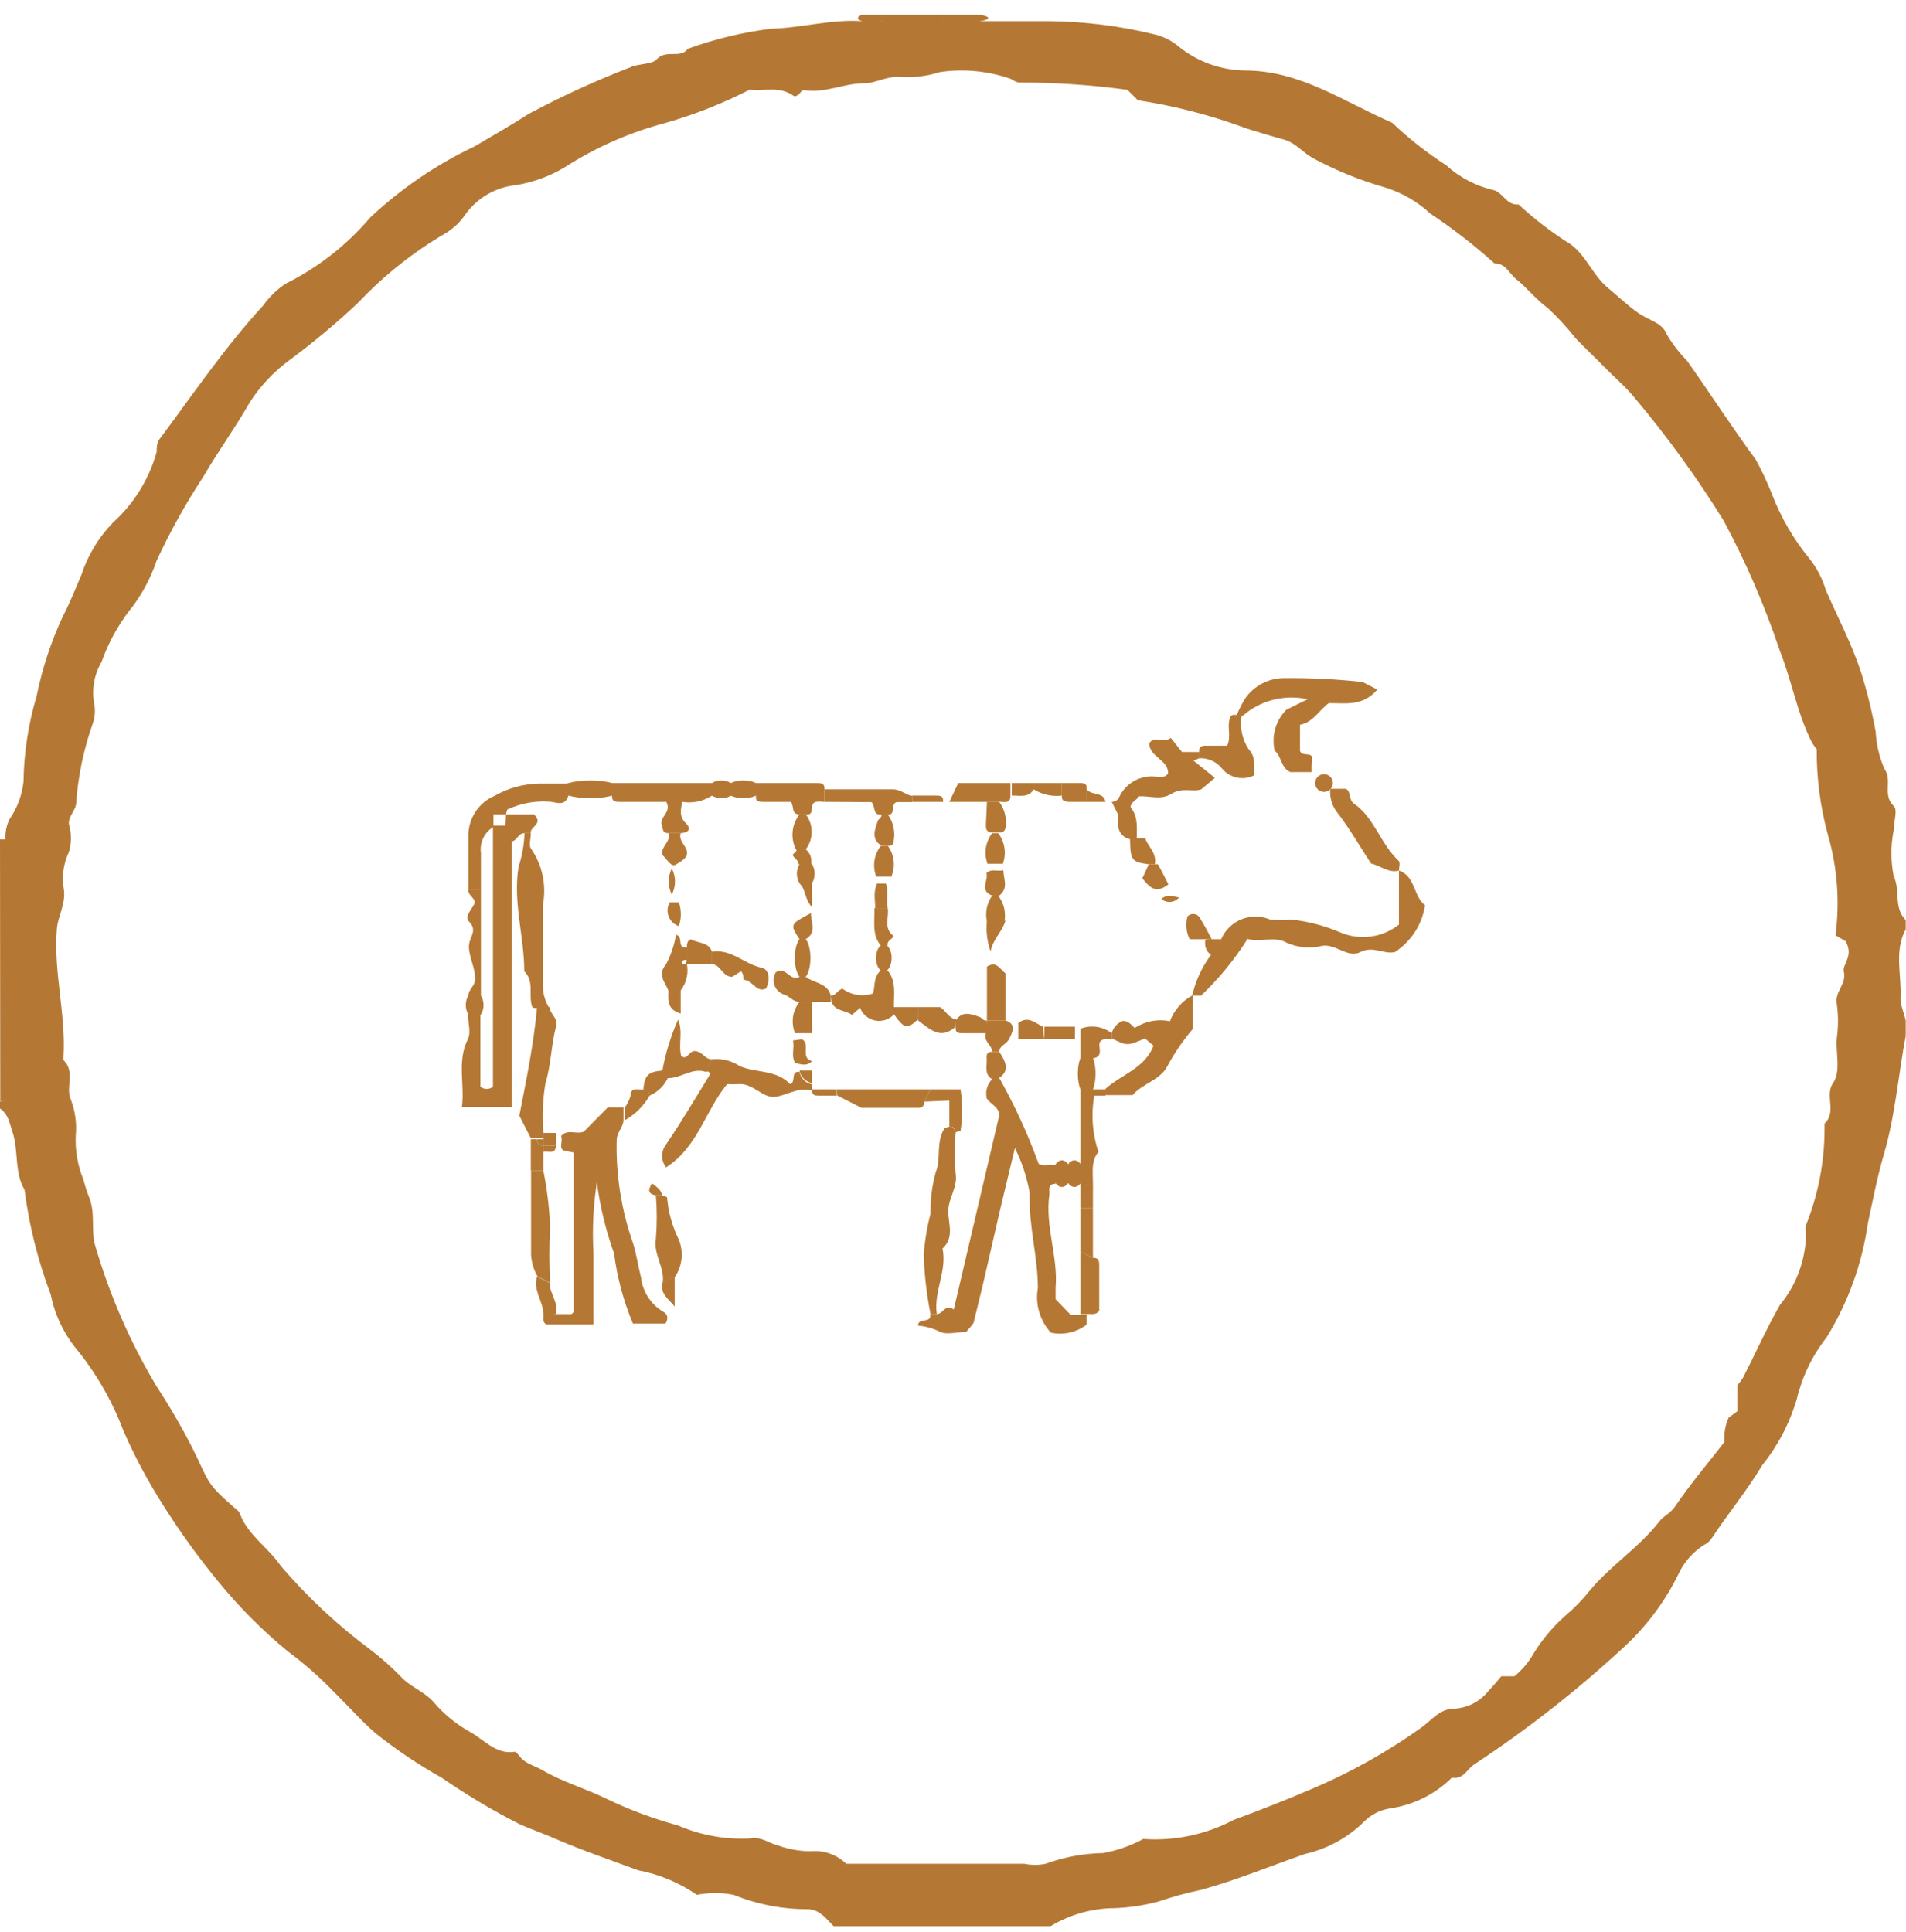 <svg xmlns="http://www.w3.org/2000/svg" fill="none" viewBox="0 0 73 74" height="74" width="73">
<g clip-path="url(#clip0_16_4113)">
<path fill="#B57834" d="M37.56 0.81C38.43 0.81 39.31 0.81 40.19 0.81C41.538 0.824 42.88 0.992 44.19 1.31C44.561 1.393 44.905 1.569 45.19 1.82C45.902 2.377 46.776 2.686 47.68 2.7C49.81 2.7 51.49 3.91 53.32 4.7C53.957 5.307 54.65 5.853 55.39 6.33C55.892 6.786 56.501 7.109 57.16 7.27C57.57 7.34 57.67 7.87 58.16 7.83C58.778 8.401 59.447 8.913 60.16 9.36C60.76 9.8 61.01 10.56 61.6 11.04C61.98 11.35 62.33 11.7 62.75 11.99C63.17 12.28 63.66 12.35 63.84 12.81C64.054 13.174 64.313 13.51 64.61 13.81C65.5 15.07 66.34 16.37 67.25 17.61C67.48 18.03 67.684 18.465 67.86 18.91C68.21 19.824 68.706 20.675 69.33 21.43C69.6 21.78 69.804 22.176 69.93 22.6C70.39 23.65 70.93 24.68 71.28 25.75C71.513 26.498 71.701 27.259 71.84 28.03C71.866 28.516 71.977 28.993 72.17 29.44C72.5 29.89 72.08 30.44 72.53 30.87C72.69 31.01 72.53 31.48 72.53 31.79C72.413 32.374 72.413 32.976 72.53 33.56C72.79 34.1 72.53 34.74 72.95 35.19C72.99 35.244 73.016 35.307 73.025 35.373C73.034 35.44 73.025 35.508 73 35.57C72.53 36.42 72.84 37.34 72.79 38.22C72.79 38.66 73.1 39.08 73.01 39.56C72.71 41.11 72.6 42.69 72.15 44.22C71.9 45.07 71.73 45.97 71.54 46.85C71.319 48.4 70.781 49.887 69.96 51.22C69.415 51.912 69.026 52.714 68.82 53.57C68.549 54.499 68.097 55.366 67.49 56.12C66.89 57.12 66.18 57.97 65.56 58.91C65.486 59.022 65.382 59.112 65.26 59.17C64.873 59.419 64.556 59.763 64.34 60.17C63.801 61.309 63.039 62.329 62.1 63.17C60.344 64.785 58.462 66.257 56.47 67.57C56.2 67.73 56.05 68.17 55.61 68.08C54.967 68.717 54.136 69.131 53.24 69.26C52.861 69.318 52.51 69.497 52.24 69.77C51.622 70.38 50.846 70.806 50 71C48.67 71.46 47.38 72 46 72.38C45.455 72.493 44.917 72.64 44.39 72.82C43.838 72.971 43.271 73.058 42.7 73.08C41.833 73.083 40.982 73.322 40.24 73.77H31.93C31.65 73.5 31.43 73.16 30.98 73.12C29.993 73.129 29.014 72.942 28.1 72.57C27.634 72.479 27.156 72.479 26.69 72.57C26.014 72.103 25.247 71.782 24.44 71.63C23.37 71.23 22.29 70.87 21.24 70.41C20.8 70.22 20.35 70.06 19.91 69.87C18.871 69.341 17.869 68.743 16.91 68.08C16.018 67.581 15.168 67.009 14.37 66.37C13.82 65.89 13.37 65.37 12.84 64.85C12.282 64.267 11.677 63.732 11.03 63.25C10.052 62.449 9.157 61.551 8.36 60.57C7.61 59.662 6.919 58.706 6.29 57.71C5.688 56.777 5.163 55.797 4.72 54.78C4.279 53.614 3.647 52.529 2.85 51.57C2.395 50.983 2.084 50.298 1.94 49.57C1.451 48.28 1.116 46.938 0.94 45.57C0.54 44.89 0.72 44.09 0.48 43.36C0.36 43.01 0.32 42.66 -0.02 42.44V42.2C0.44 42.12 0.21 41.76 0.21 41.54C0.21 38.41 0.21 35.29 0.21 32.16C0.192 31.891 0.244 31.623 0.36 31.38C0.658 30.953 0.843 30.458 0.9 29.94C0.916 28.832 1.084 27.732 1.4 26.67C1.612 25.617 1.948 24.594 2.4 23.62C2.67 23.1 2.89 22.55 3.12 22.01C3.366 21.26 3.78 20.576 4.33 20.01C5.131 19.286 5.71 18.35 6 17.31C6 17.17 6 17.02 6.08 16.86C7.38 15.12 8.6 13.31 10.08 11.7C10.312 11.375 10.599 11.094 10.93 10.87C12.171 10.255 13.273 9.394 14.17 8.34C15.352 7.227 16.702 6.305 18.17 5.61C18.87 5.2 19.58 4.79 20.27 4.35C21.529 3.677 22.828 3.083 24.16 2.57C24.45 2.43 25.01 2.47 25.16 2.26C25.53 1.88 26.06 2.26 26.34 1.87C27.372 1.496 28.441 1.237 29.53 1.1C30.7 1.07 31.84 0.73 33 0.81H37.55H37.56ZM28.72 3.43C27.684 3.961 26.599 4.39 25.48 4.71C24.192 5.05 22.962 5.579 21.83 6.28C21.205 6.694 20.5 6.97 19.76 7.09C19.381 7.129 19.014 7.246 18.683 7.436C18.352 7.625 18.065 7.882 17.84 8.19C17.64 8.49 17.378 8.742 17.07 8.93C15.84 9.647 14.719 10.536 13.74 11.57C12.903 12.364 12.018 13.105 11.09 13.79C10.484 14.234 9.965 14.787 9.56 15.42C8.99 16.42 8.34 17.3 7.78 18.27C7.108 19.291 6.513 20.36 6 21.47C5.755 22.199 5.379 22.877 4.89 23.47C4.466 24.044 4.129 24.677 3.89 25.35C3.614 25.82 3.511 26.372 3.6 26.91C3.659 27.179 3.642 27.46 3.55 27.72C3.208 28.688 2.996 29.697 2.92 30.72C2.92 31.04 2.61 31.24 2.64 31.57C2.741 31.916 2.741 32.284 2.64 32.63C2.422 33.087 2.355 33.602 2.45 34.1C2.51 34.64 2.22 35.1 2.18 35.56C2.04 37.22 2.53 38.83 2.43 40.48C2.43 40.48 2.43 40.58 2.43 40.6C2.88 41.03 2.53 41.6 2.69 42.05C2.876 42.513 2.949 43.014 2.9 43.51C2.878 44.085 2.98 44.658 3.2 45.19C3.253 45.404 3.32 45.614 3.4 45.82C3.68 46.46 3.46 47.16 3.66 47.75C4.208 49.626 4.995 51.424 6 53.1C6.49 53.849 6.941 54.623 7.35 55.42C8.02 56.75 7.84 56.75 8.95 57.72C9.04 57.8 9.16 57.87 9.19 57.98C9.5 58.8 10.27 59.26 10.76 59.98C11.783 61.175 12.937 62.252 14.2 63.19C14.6 63.496 14.978 63.83 15.33 64.19C15.7 64.61 16.24 64.77 16.61 65.19C17.002 65.649 17.473 66.035 18 66.33C18.55 66.63 19 67.21 19.72 67.09C19.77 67.09 19.84 67.19 19.89 67.25C20.1 67.54 20.46 67.62 20.75 67.78C21.54 68.25 22.44 68.5 23.27 68.91C24.134 69.324 25.035 69.659 25.96 69.91C26.835 70.29 27.787 70.461 28.74 70.41C29.17 70.33 29.47 70.61 29.83 70.69C30.222 70.829 30.634 70.9 31.05 70.9C31.298 70.877 31.548 70.908 31.783 70.991C32.018 71.073 32.232 71.206 32.41 71.38H39.23C39.5 71.437 39.78 71.437 40.05 71.38C40.759 71.122 41.506 70.983 42.26 70.97C42.795 70.871 43.312 70.689 43.79 70.43C44.989 70.515 46.188 70.262 47.25 69.7C48.25 69.33 49.25 68.94 50.25 68.51C51.724 67.885 53.126 67.1 54.43 66.17C54.82 65.89 55.14 65.45 55.67 65.44C55.927 65.431 56.179 65.366 56.408 65.251C56.638 65.135 56.84 64.971 57 64.77C57.19 64.57 57.37 64.36 57.5 64.2H58C58.254 63.993 58.473 63.746 58.65 63.47C58.996 62.875 59.435 62.338 59.95 61.88C60.283 61.6 60.588 61.289 60.86 60.95C61.68 59.95 62.77 59.28 63.56 58.26C63.7 58.07 63.98 57.96 64.16 57.69C64.74 56.83 65.41 56.05 66.05 55.22C66.021 54.901 66.076 54.581 66.21 54.29L66.54 54.05V53.05C66.628 52.956 66.705 52.852 66.77 52.74C67.24 51.82 67.66 50.88 68.17 49.98C68.826 49.187 69.18 48.188 69.17 47.16C69.15 47.081 69.15 46.999 69.17 46.92C69.649 45.721 69.89 44.441 69.88 43.15C69.88 43.15 69.88 43.05 69.88 43.03C70.36 42.59 69.88 41.95 70.2 41.49C70.52 41.03 70.3 40.33 70.35 39.76C70.41 39.325 70.41 38.885 70.35 38.45C70.26 37.98 70.73 37.69 70.62 37.22C70.55 36.91 71.01 36.64 70.69 36.05L70.3 35.82C70.47 34.52 70.368 33.199 70 31.94C69.714 30.881 69.573 29.787 69.58 28.69C69.472 28.568 69.385 28.429 69.32 28.28C68.81 27.21 68.61 26.03 68.17 24.93C67.593 23.205 66.871 21.532 66.01 19.93C64.991 18.287 63.854 16.72 62.61 15.24C62.26 14.81 61.83 14.45 61.44 14.05C61.05 13.65 60.7 13.33 60.34 12.95C60.018 12.539 59.664 12.154 59.28 11.8C58.83 11.47 58.49 11.03 58.07 10.69C57.8 10.48 57.67 10.08 57.24 10.09C56.468 9.393 55.646 8.755 54.78 8.18C54.286 7.721 53.694 7.379 53.05 7.18C52.093 6.907 51.167 6.531 50.29 6.06C49.9 5.84 49.61 5.46 49.16 5.34C48.71 5.22 48.23 5.07 47.77 4.93C46.415 4.423 45.011 4.058 43.58 3.84L43.18 3.44C41.815 3.253 40.438 3.16 39.06 3.16C38.88 3.16 38.78 3.03 38.65 3C37.798 2.712 36.89 2.629 36 2.76C35.525 2.911 35.027 2.975 34.53 2.95C34.01 2.88 33.53 3.2 33.08 3.19C32.3 3.19 31.58 3.59 30.78 3.45C30.67 3.45 30.6 3.71 30.41 3.68C29.85 3.27 29.24 3.51 28.72 3.43Z"></path>
<path fill="#B57834" d="M0 32.15H0.24C0.24 35.28 0.24 38.4 0.24 41.53C0.24 41.75 0.47 42.11 0.01 42.19L0 32.15Z"></path>
<path fill="#B57834" d="M34.93 0.86C35.863 0.86 36.62 0.784 36.62 0.69C36.62 0.596 35.863 0.52 34.93 0.52C33.997 0.52 33.24 0.596 33.24 0.69C33.24 0.784 33.997 0.86 34.93 0.86Z"></path>
<path fill="#B57834" d="M36.84 0.86C37.398 0.86 37.85 0.784 37.85 0.69C37.85 0.596 37.398 0.52 36.84 0.52C36.282 0.52 35.83 0.596 35.83 0.69C35.83 0.784 36.282 0.86 36.84 0.86Z"></path>
<path fill="#B57834" d="M33.37 0.86C33.652 0.86 33.88 0.784 33.88 0.69C33.88 0.596 33.652 0.52 33.37 0.52C33.088 0.52 32.86 0.596 32.86 0.69C32.86 0.784 33.088 0.86 33.37 0.86Z"></path>
<path fill="#B57834" d="M38.27 40.28C38.51 40.64 38.69 41 38.27 41.28C38.863 42.333 39.368 43.434 39.78 44.57C39.97 44.69 40.2 44.57 40.43 44.63V45.34C40.1 45.34 40.21 45.59 40.19 45.76C40.02 46.97 40.53 48.12 40.43 49.32C40.43 49.48 40.43 49.63 40.43 49.76L41.02 50.37H41.62V50.73C41.428 50.878 41.206 50.983 40.969 51.036C40.733 51.09 40.487 51.091 40.25 51.04C40.04 50.813 39.886 50.541 39.799 50.244C39.712 49.947 39.696 49.634 39.75 49.33C39.75 48.11 39.39 46.94 39.44 45.72C39.34 45.111 39.148 44.521 38.87 43.97C38.56 45.26 38.29 46.37 38.04 47.48C37.79 48.59 37.56 49.57 37.31 50.57C37.31 50.71 37.14 50.83 37.01 51.01C36.69 51.01 36.26 51.13 36.01 51.01C35.745 50.876 35.456 50.795 35.16 50.77C35.16 50.44 35.69 50.71 35.63 50.33H35.87C36.13 50.33 36.18 49.92 36.53 50.15L38.27 42.72C38.27 42.38 37.92 42.29 37.79 42.06C37.761 41.931 37.765 41.796 37.801 41.668C37.838 41.541 37.907 41.424 38 41.33C37.75 41.19 37.77 40.94 37.79 40.71C37.81 40.48 37.7 40.28 38.03 40.28H38.27Z"></path>
<path fill="#B57834" d="M21.29 50.33H21.89C21.922 50.305 21.949 50.275 21.97 50.24C21.978 50.207 21.978 50.173 21.97 50.14V44.14L21.57 44.06C21.4 43.92 21.57 43.71 21.49 43.51C21.73 43.22 22.08 43.46 22.36 43.34L23.28 42.41H23.88V42.89C23.88 43.15 23.65 43.33 23.62 43.63C23.583 44.991 23.797 46.347 24.25 47.63C24.38 48.05 24.44 48.5 24.55 48.92C24.58 49.188 24.672 49.446 24.817 49.673C24.963 49.9 25.159 50.091 25.39 50.23C25.54 50.31 25.63 50.45 25.49 50.69H24.24C23.88 49.834 23.637 48.932 23.52 48.01C23.203 47.126 22.982 46.211 22.86 45.28C22.722 46.176 22.679 47.085 22.73 47.99C22.73 48.9 22.73 49.8 22.73 50.72H20.91C20.74 50.59 20.84 50.41 20.81 50.27L21.29 50.33Z"></path>
<path fill="#B57834" d="M19.38 31.19H20.45C20.84 31.56 20.28 31.66 20.33 31.91H20.09C19.84 31.91 19.82 32.18 19.6 32.23V42.4H17.69C17.81 41.54 17.49 40.66 17.92 39.79C18.05 39.54 17.92 39.16 17.92 38.85H18.4V41.62C18.469 41.674 18.553 41.703 18.64 41.703C18.727 41.703 18.811 41.674 18.88 41.62V31.62H19.36L19.38 31.19Z"></path>
<path fill="#B57834" d="M46.41 35.97H46.77C46.844 35.797 46.952 35.641 47.086 35.51C47.221 35.378 47.38 35.275 47.554 35.205C47.729 35.136 47.916 35.101 48.104 35.103C48.292 35.106 48.477 35.146 48.65 35.22C48.923 35.245 49.197 35.245 49.47 35.22C50.103 35.289 50.723 35.451 51.31 35.7C51.679 35.862 52.085 35.921 52.485 35.87C52.885 35.819 53.264 35.66 53.58 35.41V33.34C54.22 33.56 54.13 34.34 54.58 34.67C54.524 35.032 54.393 35.379 54.195 35.687C53.997 35.995 53.736 36.259 53.43 36.46C53.02 36.57 52.6 36.21 52.11 36.46C51.62 36.71 51.2 36.16 50.66 36.22C50.204 36.338 49.721 36.299 49.29 36.11C48.82 35.83 48.29 36.11 47.78 35.96C47.28 36.755 46.682 37.484 46 38.13H45.66C45.789 37.566 46.034 37.034 46.38 36.57C46.291 36.505 46.224 36.416 46.186 36.312C46.149 36.209 46.143 36.097 46.17 35.99L46.41 35.97Z"></path>
<path fill="#B57834" d="M50.24 29.57H49.42C49.05 29.41 49.09 28.96 48.82 28.75C48.755 28.472 48.763 28.181 48.841 27.907C48.92 27.632 49.068 27.382 49.27 27.18L50.08 26.78C49.646 26.684 49.196 26.692 48.765 26.801C48.335 26.91 47.936 27.119 47.6 27.41H47.36C47.452 27.169 47.57 26.937 47.71 26.72C47.88 26.487 48.102 26.297 48.36 26.167C48.617 26.036 48.901 25.969 49.19 25.97C50.192 25.961 51.194 26.011 52.19 26.12L52.75 26.41C52.19 27.07 51.52 26.92 50.89 26.93C50.52 27.2 50.3 27.66 49.79 27.76V28.76C49.86 28.93 50.05 28.86 50.19 28.92C50.33 28.98 50.2 29.29 50.24 29.57Z"></path>
<path fill="#B57834" d="M27.27 40.57C27.643 40.527 28.019 40.619 28.33 40.83C28.96 41.1 29.74 40.96 30.26 41.52C30.5 41.45 30.26 41.01 30.62 41.05C30.642 41.169 30.7 41.279 30.786 41.364C30.871 41.45 30.981 41.508 31.1 41.53V41.77C30.58 41.6 30.1 41.98 29.65 42.01C29.2 42.04 28.83 41.48 28.3 41.52C28.15 41.53 28 41.53 27.85 41.52C27.02 42.52 26.73 43.93 25.51 44.71C25.413 44.584 25.36 44.429 25.36 44.27C25.36 44.111 25.413 43.956 25.51 43.83C26.11 42.95 26.65 42.03 27.21 41.12C27.21 41.12 27.16 41.06 27.13 41.04H27L27.27 40.57Z"></path>
<path fill="#B57834" d="M42.58 39.57C42.608 39.464 42.66 39.366 42.733 39.284C42.806 39.203 42.898 39.139 43 39.1C43.21 39.1 43.29 39.21 43.46 39.37C43.858 39.109 44.343 39.016 44.81 39.11C44.97 38.679 45.283 38.323 45.69 38.11V39.4C45.304 39.852 44.969 40.345 44.69 40.87C44.4 41.38 43.75 41.5 43.38 41.94H42.34V41.7C42.95 41.15 43.84 40.92 44.18 40.05L43.85 39.77C43.18 40.06 43.18 40.06 42.58 39.77V39.57Z"></path>
<path fill="#B57834" d="M35.88 50.33H35.64C35.488 49.575 35.401 48.809 35.38 48.04C35.42 47.513 35.507 46.991 35.64 46.48C35.629 45.943 35.697 45.408 35.84 44.89C36.05 44.41 35.84 43.75 36.16 43.24C36.16 43.19 36.29 43.18 36.36 43.15C36.43 43.12 36.61 43.22 36.6 43.39C36.555 43.902 36.555 44.418 36.6 44.93C36.69 45.46 36.33 45.87 36.32 46.37C36.31 46.87 36.57 47.37 36.1 47.82C36.28 48.68 35.75 49.47 35.88 50.33Z"></path>
<path fill="#B57834" d="M20.09 31.91H20.33C20.33 32.11 20.25 32.38 20.33 32.49C20.55 32.804 20.704 33.158 20.783 33.533C20.862 33.908 20.864 34.294 20.79 34.67C20.79 35.67 20.79 36.73 20.79 37.76C20.795 38.061 20.881 38.355 21.04 38.61H20.56C20.49 38.61 20.38 38.61 20.37 38.52C20.24 38.09 20.47 37.58 20.08 37.2C20.08 35.88 19.64 34.57 19.86 33.2C19.996 32.783 20.073 32.349 20.09 31.91Z"></path>
<path fill="#B57834" d="M21.77 30.47C21.63 30.94 21.25 30.69 20.99 30.7C20.464 30.67 19.939 30.77 19.46 30.99C19.41 30.99 19.4 31.12 19.38 31.19H18.9V31.67C18.73 31.771 18.594 31.919 18.509 32.097C18.423 32.275 18.392 32.475 18.42 32.67V34.06H17.94V32.06C17.927 31.726 18.016 31.397 18.195 31.115C18.373 30.833 18.633 30.611 18.94 30.48C19.461 30.182 20.05 30.02 20.65 30.01H21.72L21.77 30.47Z"></path>
<path fill="#B57834" d="M45.93 29.04L45.71 29.13L46.53 29.79L46.01 30.23C45.7 30.35 45.29 30.14 44.87 30.4C44.45 30.66 44.05 30.47 43.62 30.5C43.53 30.66 43.29 30.71 43.3 30.95L42.82 31.19L42.58 30.71C42.73 30.71 42.81 30.63 42.86 30.54C42.981 30.271 43.185 30.049 43.443 29.906C43.701 29.764 43.998 29.709 44.29 29.75C44.44 29.75 44.61 29.81 44.74 29.62C44.74 29.09 44.06 29.02 44.01 28.48C44.2 28.14 44.57 28.48 44.84 28.26L45.27 28.8H45.93V29.04Z"></path>
<path fill="#B57834" d="M20.57 38.57H21.05C21.05 38.82 21.38 38.98 21.3 39.3C21.11 40.02 21.11 40.77 20.89 41.49C20.788 42.105 20.762 42.729 20.81 43.35V43.59H20.33L19.89 42.73C20.15 41.39 20.44 40.01 20.57 38.57Z"></path>
<path fill="#B57834" d="M27.27 30.47C26.934 30.69 26.527 30.776 26.13 30.71C26.06 31.05 26.02 31.29 26.26 31.52C26.5 31.75 26.37 31.89 26.07 31.91H25.6C25.37 31.91 25.4 31.76 25.35 31.62C25.23 31.28 25.74 31.13 25.52 30.71H23.74C23.58 30.71 23.43 30.71 23.44 30.47V29.99H27.27V30.47Z"></path>
<path fill="#B57834" d="M53.58 33.34C53.19 33.45 52.88 33.16 52.51 33.07C52.08 32.42 51.68 31.71 51.18 31.07C51.002 30.82 50.92 30.515 50.95 30.21H51.54C51.77 30.32 51.63 30.62 51.86 30.78C52.65 31.33 52.86 32.31 53.58 32.98C53.63 33.06 53.58 33.23 53.58 33.34Z"></path>
<path fill="#B57834" d="M20.81 44.83C20.953 45.542 21.04 46.264 21.07 46.99C21.03 47.703 21.03 48.417 21.07 49.13L20.59 48.89C20.439 48.631 20.353 48.34 20.34 48.04C20.34 46.97 20.34 45.9 20.34 44.83H20.81Z"></path>
<path fill="#B57834" d="M45.93 29.04V28.8C45.922 28.772 45.921 28.743 45.927 28.714C45.932 28.686 45.944 28.659 45.961 28.636C45.979 28.613 46.001 28.594 46.027 28.581C46.053 28.568 46.081 28.561 46.11 28.56H47C47.16 28.22 47 27.87 47.09 27.56C47.089 27.532 47.094 27.503 47.106 27.477C47.118 27.451 47.136 27.429 47.159 27.411C47.181 27.394 47.208 27.382 47.236 27.376C47.264 27.371 47.293 27.372 47.32 27.38H47.56C47.473 27.834 47.567 28.304 47.82 28.69C48.12 29.01 48.01 29.33 48.04 29.69C47.835 29.797 47.6 29.829 47.374 29.781C47.148 29.734 46.945 29.61 46.8 29.43C46.696 29.301 46.563 29.198 46.412 29.131C46.261 29.063 46.096 29.032 45.93 29.04Z"></path>
<path fill="#B57834" d="M30.62 31.19C30.31 31.19 30.42 30.94 30.3 30.71H29.24C29.07 30.71 28.93 30.71 28.95 30.47V29.99H31.28C31.44 29.99 31.59 29.99 31.58 30.23V30.71C31.37 30.71 31.08 30.61 31.09 31.01C31.094 31.039 31.09 31.069 31.079 31.096C31.067 31.123 31.049 31.147 31.026 31.165C31.003 31.183 30.976 31.195 30.946 31.2C30.917 31.204 30.887 31.201 30.86 31.19H30.62Z"></path>
<path fill="#B57834" d="M25.36 45.78C25.42 45.78 25.55 45.84 25.55 45.87C25.599 46.43 25.751 46.976 26 47.48C26.092 47.709 26.127 47.957 26.103 48.202C26.079 48.448 25.995 48.684 25.86 48.89L25.38 49.13C25.47 48.55 25.02 48.06 25.12 47.44C25.165 46.888 25.165 46.332 25.12 45.78H25.36Z"></path>
<path fill="#B57834" d="M32.05 41.72H35.64L35.4 42.19C35.4 42.42 35.27 42.43 35.11 42.43H33L32.07 41.96L32.05 41.72Z"></path>
<path fill="#B57834" d="M42.34 41.72V41.96H41.91C41.782 42.682 41.837 43.425 42.07 44.12C41.75 44.48 41.88 45.02 41.86 45.54L41.38 45.3V41.72H42.38H42.34Z"></path>
<path fill="#B57834" d="M31.58 30.71V30.23C32.45 30.23 33.32 30.23 34.19 30.23C34.5 30.23 34.67 30.44 34.93 30.48V30.72H34.34C34.09 30.79 34.34 31.24 33.97 31.2H33.73C33.41 31.2 33.55 30.92 33.38 30.72L31.58 30.71Z"></path>
<path fill="#B57834" d="M27.27 40.57L27.03 41.05C26.51 40.88 26.09 41.29 25.6 41.29C25.427 41.29 25.347 41.21 25.36 41.05C25.482 40.361 25.686 39.69 25.97 39.05C26.17 39.53 25.97 39.99 26.09 40.44C26.34 40.64 26.38 40.19 26.67 40.26C26.96 40.33 27 40.57 27.27 40.57Z"></path>
<path fill="#B57834" d="M37.8 30.71H36.36L36.7 29.99H38.7V30.47C38.7 30.83 38.41 30.68 38.22 30.71H37.8Z"></path>
<path fill="#B57834" d="M41.62 50.33H41.38V47.94L41.86 48.17C42.1 48.17 42.1 48.32 42.1 48.48V50.2C41.94 50.4 41.77 50.3 41.62 50.33Z"></path>
<path fill="#B57834" d="M17.94 34.06H18.42V38.13H17.94C17.94 37.89 18.18 37.78 18.2 37.51C18.2 37.06 17.98 36.7 17.96 36.29C17.94 35.88 18.33 35.67 17.96 35.29C17.77 35.09 18.09 34.81 18.17 34.61C18.25 34.41 17.89 34.29 17.94 34.06Z"></path>
<path fill="#B57834" d="M35.4 42.19L35.64 41.72H36.79C36.87 42.247 36.87 42.783 36.79 43.31C36.79 43.31 36.67 43.31 36.6 43.39C36.6 43.22 36.53 43.15 36.36 43.15V42.15L35.4 42.19Z"></path>
<path fill="#B57834" d="M41.86 48.17L41.38 47.94V46.26H41.86V48.17Z"></path>
<path fill="#B57834" d="M38.75 30.47V29.99H40.67V30.47C40.293 30.517 39.911 30.433 39.59 30.23C39.39 30.57 39.05 30.46 38.75 30.47Z"></path>
<path fill="#B57834" d="M22.61 30.57C23.262 30.57 23.79 30.418 23.79 30.23C23.79 30.042 23.262 29.89 22.61 29.89C21.958 29.89 21.43 30.042 21.43 30.23C21.43 30.418 21.958 30.57 22.61 30.57Z"></path>
<path fill="#B57834" d="M20.57 48.89L21.05 49.13C21.05 49.55 21.41 49.89 21.29 50.33H20.81C20.81 49.84 20.4 49.41 20.57 48.89Z"></path>
<path fill="#B57834" d="M40.67 30.47V29.99H41.34C41.51 29.99 41.64 29.99 41.62 30.23V30.71H41C40.78 30.71 40.65 30.68 40.67 30.47Z"></path>
<path fill="#B57834" d="M23.92 42.91V42.43C24.022 42.291 24.1 42.135 24.15 41.97C24.15 41.61 24.45 41.75 24.64 41.72C24.83 41.69 24.88 41.79 24.88 41.96C24.653 42.359 24.321 42.687 23.92 42.91Z"></path>
<path fill="#B57834" d="M24.88 41.96C24.88 41.787 24.8 41.707 24.64 41.72C24.69 41.18 24.82 41.05 25.36 41C25.36 41.16 25.44 41.24 25.6 41.24C25.461 41.564 25.204 41.821 24.88 41.96Z"></path>
<path fill="#B57834" d="M20.81 44.83H20.33V43.63H20.57C20.57 43.797 20.65 43.877 20.81 43.87V44.87V44.83Z"></path>
<path fill="#B57834" d="M28.47 30.57C28.846 30.57 29.15 30.418 29.15 30.23C29.15 30.042 28.846 29.89 28.47 29.89C28.095 29.89 27.79 30.042 27.79 30.23C27.79 30.418 28.095 30.57 28.47 30.57Z"></path>
<path fill="#B57834" d="M25.36 49.13L25.84 48.89V50.04C25.61 49.75 25.29 49.57 25.36 49.13Z"></path>
<path fill="#B57834" d="M41.86 46.26H41.38V45.26L41.86 45.5V46.26Z"></path>
<path fill="#B57834" d="M27.63 30.57C27.912 30.57 28.14 30.418 28.14 30.23C28.14 30.042 27.912 29.89 27.63 29.89C27.348 29.89 27.12 30.042 27.12 30.23C27.12 30.418 27.348 30.57 27.63 30.57Z"></path>
<path fill="#B57834" d="M18.18 39C18.368 39 18.52 38.772 18.52 38.49C18.52 38.208 18.368 37.98 18.18 37.98C17.992 37.98 17.84 38.208 17.84 38.49C17.84 38.772 17.992 39 18.18 39Z"></path>
<path fill="#B57834" d="M34.93 30.71V30.47H35.84C36 30.47 36.14 30.47 36.12 30.71H34.93Z"></path>
<path fill="#B57834" d="M41.62 30.71V30.23C41.8 30.48 42.27 30.31 42.34 30.71H41.62Z"></path>
<path fill="#B57834" d="M32.05 41.72V41.96H31.38C31.22 41.96 31.08 41.96 31.1 41.72H32.05Z"></path>
<path fill="#B57834" d="M50.71 30.33C50.898 30.33 51.05 30.178 51.05 29.99C51.05 29.802 50.898 29.65 50.71 29.65C50.522 29.65 50.37 29.802 50.37 29.99C50.37 30.178 50.522 30.33 50.71 30.33Z"></path>
<path fill="#B57834" d="M25.36 45.78H25.12C24.78 45.72 24.84 45.54 24.97 45.32C25.14 45.45 25.33 45.57 25.36 45.78Z"></path>
<path fill="#B57834" d="M31.82 38.13C32.01 38.13 32.05 37.95 32.26 37.86C32.425 37.984 32.618 38.067 32.822 38.1C33.025 38.133 33.234 38.116 33.43 38.05C33.53 37.8 33.43 37.43 33.73 37.17H34C34.35 37.6 34.22 38.12 34.24 38.61V38.85C34.15 38.947 34.037 39.02 33.911 39.061C33.785 39.102 33.651 39.111 33.521 39.086C33.391 39.061 33.269 39.003 33.167 38.918C33.066 38.833 32.988 38.724 32.94 38.6L32.63 38.87C32.38 38.68 31.98 38.74 31.85 38.37L31.82 38.13Z"></path>
<path fill="#B57834" d="M31.82 38.13V38.37H30.62C30.38 38.37 30.25 38.16 30.03 38.09C29.947 38.063 29.871 38.018 29.808 37.958C29.744 37.898 29.696 37.824 29.665 37.742C29.634 37.66 29.622 37.573 29.63 37.486C29.638 37.399 29.665 37.315 29.71 37.24C30.07 36.96 30.27 37.62 30.62 37.41H30.86C31.17 37.66 31.69 37.63 31.82 38.13Z"></path>
<path fill="#B57834" d="M27.27 36.45C28 36.33 28.5 36.92 29.16 37.06C29.47 37.12 29.51 37.52 29.34 37.86C28.95 38.04 28.81 37.5 28.47 37.53C28.47 37.41 28.47 37.28 28.38 37.2L28.04 37.41C27.66 37.41 27.61 36.94 27.27 36.93V36.45Z"></path>
<path fill="#B57834" d="M37.8 39.08V37.02C38.16 36.8 38.27 37.08 38.51 37.28V39.08H37.8Z"></path>
<path fill="#B57834" d="M26.31 36.93C26.343 37.104 26.338 37.283 26.297 37.456C26.255 37.628 26.178 37.79 26.07 37.93H25.6C25.46 37.6 25.17 37.33 25.51 36.93C25.697 36.577 25.826 36.195 25.89 35.8C26.2 35.87 25.89 36.33 26.31 36.28V36.76C26.25 36.76 26.13 36.76 26.12 36.84C26.11 36.92 26.2 36.94 26.31 36.93Z"></path>
<path fill="#B57834" d="M30.62 31.19H30.86C31.008 31.382 31.088 31.618 31.088 31.86C31.088 32.102 31.008 32.338 30.86 32.53C30.943 32.597 31.006 32.686 31.042 32.786C31.077 32.887 31.083 32.996 31.06 33.1H30.58C30.58 32.91 30.39 32.88 30.36 32.73L30.51 32.58C30.39 32.363 30.336 32.116 30.355 31.868C30.375 31.621 30.467 31.385 30.62 31.19Z"></path>
<path fill="#B57834" d="M42.58 39.57V39.81C42.43 39.81 42.27 39.74 42.14 39.89C42.01 40.04 42.32 40.47 41.86 40.53H41.38V39.4C41.578 39.322 41.792 39.297 42.002 39.327C42.213 39.357 42.412 39.441 42.58 39.57Z"></path>
<path fill="#B57834" d="M36.6 39.32C36.02 39.85 35.6 39.4 35.16 39.08V38.57H36C36.23 38.7 36.33 39 36.62 39.04L36.6 39.32Z"></path>
<path fill="#B57834" d="M37.8 39.08H38.51C38.94 39.23 38.78 39.52 38.66 39.77C38.54 40.02 38.29 40.02 38.27 40.28H38C38 40.03 37.64 39.87 37.76 39.56L37.8 39.08Z"></path>
<path fill="#B57834" d="M37.8 30.71H38.27C38.375 30.852 38.451 31.014 38.492 31.186C38.533 31.357 38.539 31.536 38.51 31.71C38.507 31.737 38.497 31.764 38.483 31.788C38.469 31.811 38.45 31.832 38.427 31.848C38.405 31.864 38.379 31.875 38.352 31.88C38.325 31.886 38.297 31.886 38.27 31.88H38C37.78 31.88 37.76 31.76 37.76 31.59L37.8 30.71Z"></path>
<path fill="#B57834" d="M26.31 36.69V36.21C26.31 36.07 26.41 35.95 26.49 35.99C26.76 36.13 27.14 36.08 27.27 36.45V36.93H26.27L26.31 36.69Z"></path>
<path fill="#B57834" d="M30.74 37.47C30.906 37.47 31.04 37.121 31.04 36.69C31.04 36.259 30.906 35.91 30.74 35.91C30.574 35.91 30.44 36.259 30.44 36.69C30.44 37.121 30.574 37.47 30.74 37.47Z"></path>
<path fill="#B57834" d="M25.6 31.91H26.07C25.98 32.2 26.27 32.37 26.31 32.62C26.35 32.87 26.08 32.98 25.89 33.11C25.7 33.24 25.53 32.87 25.36 32.74C25.3 32.42 25.71 32.24 25.6 31.91Z"></path>
<path fill="#B57834" d="M30.62 38.37H31.1V39.57H30.45C30.369 39.373 30.343 39.158 30.372 38.947C30.402 38.736 30.488 38.537 30.62 38.37Z"></path>
<path fill="#B57834" d="M37.8 39.08V39.57H36.89C36.72 39.57 36.58 39.57 36.6 39.33V39.09C36.85 38.7 37.19 38.83 37.52 38.95C37.61 38.97 37.66 39.12 37.8 39.08Z"></path>
<path fill="#B57834" d="M34 32.39C34.124 32.558 34.202 32.755 34.226 32.962C34.251 33.168 34.221 33.378 34.14 33.57H33.56C33.485 33.377 33.461 33.168 33.491 32.963C33.521 32.758 33.603 32.564 33.73 32.4L34 32.39Z"></path>
<path fill="#B57834" d="M44 33.1C43.33 33.01 43.29 32.95 43.28 32.1H43.86C43.96 32.42 44.31 32.65 44.23 33.1H44Z"></path>
<path fill="#B57834" d="M38 31.91H38.23C38.356 32.074 38.439 32.267 38.47 32.472C38.502 32.676 38.481 32.886 38.41 33.08H37.82C37.749 32.886 37.728 32.676 37.76 32.472C37.791 32.267 37.874 32.074 38 31.91Z"></path>
<path fill="#B57834" d="M34 32.39H33.76C33.36 32.14 33.5 31.79 33.61 31.47C33.61 31.37 33.79 31.33 33.76 31.19H34C34.104 31.333 34.178 31.495 34.217 31.667C34.257 31.838 34.261 32.016 34.23 32.19C34.235 32.22 34.232 32.251 34.221 32.279C34.211 32.308 34.193 32.334 34.17 32.354C34.147 32.374 34.12 32.387 34.09 32.394C34.06 32.4 34.029 32.399 34 32.39Z"></path>
<path fill="#B57834" d="M38 34.3C37.49 34.11 37.87 33.71 37.78 33.44C37.96 33.26 38.17 33.38 38.43 33.33C38.43 33.68 38.66 34.03 38.23 34.33L38 34.3Z"></path>
<path fill="#B57834" d="M44 33.1H44.23C44.23 33.1 44.34 33.1 44.35 33.1C44.49 33.35 44.62 33.61 44.75 33.87C44.24 34.27 44 33.94 43.75 33.64L44 33.1Z"></path>
<path fill="#B57834" d="M33.73 36.21C33.38 35.78 33.51 35.27 33.49 34.78H34C34.06 35.14 33.82 35.56 34.23 35.85C34.17 35.98 33.96 36.02 34 36.21H33.73Z"></path>
<path fill="#B57834" d="M46.41 35.97H45.56C45.43 35.699 45.401 35.39 45.48 35.1C45.515 35.063 45.559 35.035 45.607 35.019C45.656 35.004 45.708 35.001 45.758 35.011C45.808 35.021 45.855 35.044 45.894 35.077C45.932 35.11 45.962 35.152 45.98 35.2C46.14 35.45 46.27 35.71 46.41 35.97Z"></path>
<path fill="#B57834" d="M33.85 37.21C34.016 37.21 34.15 36.977 34.15 36.69C34.15 36.403 34.016 36.17 33.85 36.17C33.684 36.17 33.55 36.403 33.55 36.69C33.55 36.977 33.684 37.21 33.85 37.21Z"></path>
<path fill="#B57834" d="M43.54 32.15H43.3C42.77 32.01 42.8 31.6 42.82 31.15L43.3 30.91C43.61 31.3 43.53 31.73 43.54 32.15Z"></path>
<path fill="#B57834" d="M30.86 35.97H30.62C30.25 35.4 30.25 35.4 31.06 34.97C31.06 35.35 31.29 35.71 30.86 35.97Z"></path>
<path fill="#B57834" d="M40 39.8H39V39.18C39.38 38.89 39.64 39.18 39.94 39.32L40 39.8Z"></path>
<path fill="#B57834" d="M35.16 38.57V39.04C34.73 39.43 34.65 39.42 34.21 38.81V38.57H35.16Z"></path>
<path fill="#B57834" d="M40 39.8V39.32H41.17V39.8H40Z"></path>
<path fill="#B57834" d="M41.62 41.97C41.808 41.97 41.96 41.59 41.96 41.12C41.96 40.651 41.808 40.27 41.62 40.27C41.432 40.27 41.28 40.651 41.28 41.12C41.28 41.59 41.432 41.97 41.62 41.97Z"></path>
<path fill="#B57834" d="M38 34.3H38.23C38.338 34.441 38.415 34.602 38.457 34.774C38.498 34.947 38.503 35.126 38.47 35.3H37.8C37.762 35.129 37.76 34.951 37.794 34.779C37.829 34.607 37.899 34.444 38 34.3Z"></path>
<path fill="#B57834" d="M30.37 39.85L30.71 39.8C31.06 39.97 30.63 40.52 31.1 40.64C30.9 40.85 30.67 40.76 30.45 40.71C30.29 40.42 30.44 40.13 30.37 39.85Z"></path>
<path fill="#B57834" d="M37.8 35.26H38.51C38.39 35.68 38.02 35.98 37.94 36.44C37.805 36.062 37.757 35.659 37.8 35.26Z"></path>
<path fill="#B57834" d="M34 34.78H33.52C33.52 34.47 33.44 34.16 33.59 33.84H33.93C34.05 34.16 33.93 34.47 34 34.78Z"></path>
<path fill="#B57834" d="M25.6 37.89H26.07V38.82C25.51 38.65 25.6 38.25 25.6 37.89Z"></path>
<path fill="#B57834" d="M26 35.47C25.911 35.441 25.83 35.392 25.763 35.328C25.695 35.264 25.643 35.185 25.61 35.098C25.576 35.011 25.562 34.917 25.569 34.824C25.576 34.731 25.604 34.641 25.65 34.56H26C26.1 34.855 26.1 35.175 26 35.47Z"></path>
<path fill="#B57834" d="M30.86 33.97C31.048 33.97 31.2 33.742 31.2 33.46C31.2 33.178 31.048 32.95 30.86 32.95C30.672 32.95 30.52 33.178 30.52 33.46C30.52 33.742 30.672 33.97 30.86 33.97Z"></path>
<path fill="#B57834" d="M40.67 45.46C40.858 45.46 41.01 45.232 41.01 44.95C41.01 44.668 40.858 44.44 40.67 44.44C40.482 44.44 40.33 44.668 40.33 44.95C40.33 45.232 40.482 45.46 40.67 45.46Z"></path>
<path fill="#B57834" d="M41.15 45.46C41.338 45.46 41.49 45.232 41.49 44.95C41.49 44.668 41.338 44.44 41.15 44.44C40.962 44.44 40.81 44.668 40.81 44.95C40.81 45.232 40.962 45.46 41.15 45.46Z"></path>
<path fill="#B57834" d="M30.62 33.82H31.1V34.74C30.82 34.46 30.87 34.08 30.62 33.82Z"></path>
<path fill="#B57834" d="M20.81 43.63V43.39H21.29V43.87H20.81V43.63Z"></path>
<path fill="#B57834" d="M25.73 34.26C25.653 34.105 25.613 33.933 25.613 33.76C25.613 33.587 25.653 33.416 25.73 33.26C25.81 33.415 25.852 33.586 25.852 33.76C25.852 33.934 25.81 34.105 25.73 34.26Z"></path>
<path fill="#B57834" d="M45.16 34.37C45.12 34.419 45.07 34.459 45.014 34.489C44.957 34.518 44.896 34.536 44.833 34.542C44.769 34.547 44.706 34.541 44.645 34.521C44.584 34.502 44.528 34.471 44.48 34.43C44.72 34.21 45 34.36 45.16 34.37Z"></path>
<path fill="#B57834" d="M31.1 41.48C30.981 41.458 30.871 41.4 30.786 41.314C30.7 41.229 30.642 41.119 30.62 41H31.1V41.48Z"></path>
<path fill="#B57834" d="M20.81 43.87H21.29C21.29 44.23 20.99 44.07 20.81 44.11V43.87Z"></path>
<path fill="#B57834" d="M20.81 43.63V43.87C20.65 43.87 20.57 43.79 20.57 43.63H20.81Z"></path>
</g>
<defs>
<clipPath id="clip0_16_4113">
<rect transform="translate(0 0.57)" fill="white" height="73.2" width="72.99"></rect>
</clipPath>
</defs>
</svg>
